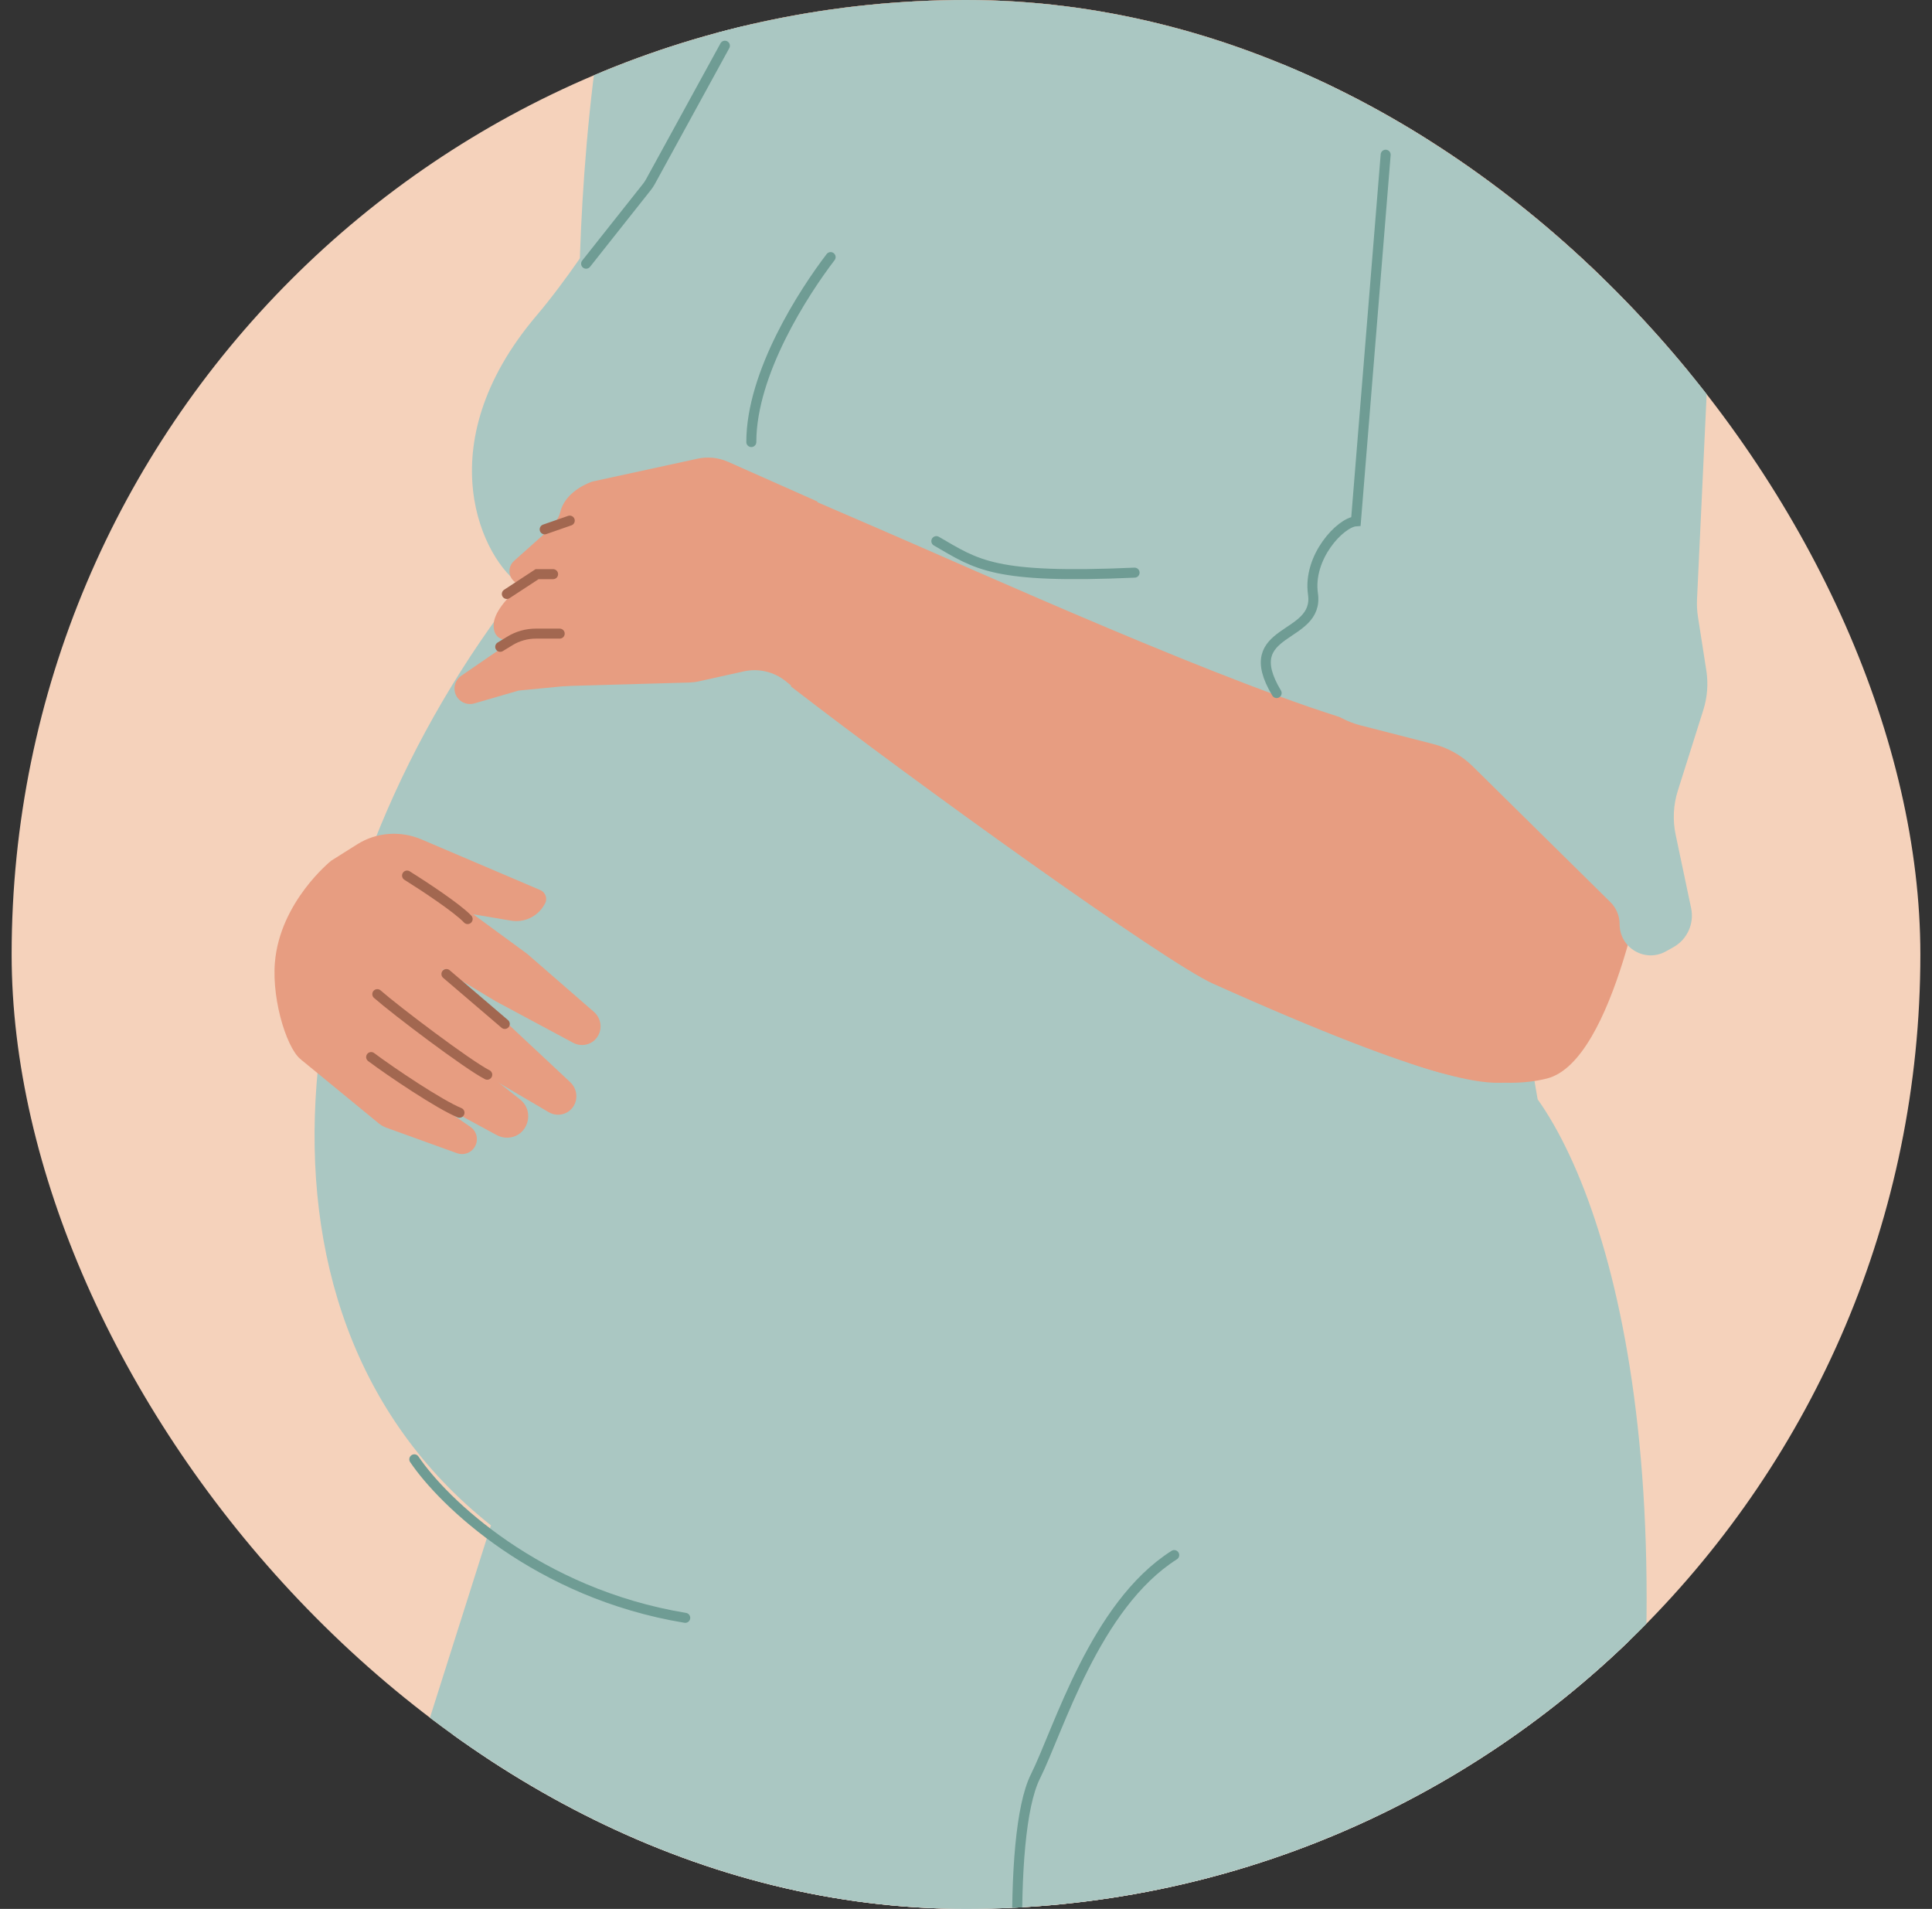 <?xml version="1.0" encoding="utf-8"?>
<svg xmlns="http://www.w3.org/2000/svg" fill="none" height="82" viewBox="0 0 83 82" width="83">
<rect x="0" y="0" width="83" height="82" fill="#333333" stroke="none"/>
<g clip-path="url(#clip0_474_26664)">
<rect fill="#F5D2BB" height="82" rx="41" width="82" x="0.5"/>
<path d="M43.19 76.217L43.19 64.808C43.19 63.8 43.504 62.816 44.087 61.993L47.288 57.476C47.766 56.802 48.407 56.26 49.153 55.902L57.029 52.12L65.758 47.663L68.755 58.99C70.699 68.115 70.275 77.585 67.522 86.5L61.942 104.567C61.744 105.207 61.681 105.88 61.755 106.546L62.436 112.616C63.048 118.079 62.72 123.607 61.465 128.96L59.103 139.032L55.539 161.294L48.742 161.294L46.914 139.43C46.892 139.165 46.848 138.902 46.783 138.645L46.633 138.051C45.212 132.414 44.824 126.567 45.487 120.792L46.881 108.67L46.881 100.664C46.881 100.414 46.861 100.163 46.823 99.915L43.248 76.967C43.21 76.719 43.19 76.468 43.19 76.217Z" fill="#E79D81"/>
<path d="M31.288 -2.264L34.787 -15.633C35.784 -21.387 38.859 -35.282 43.286 -40.336C45.572 -42.946 49.619 -44.871 52.916 -42.928C53.486 -42.592 54.064 -42.257 54.722 -42.325L54.746 -42.328C55.749 -42.433 57.404 -42.606 60.619 -41.365C62.619 -40.593 66.253 -33.903 67.544 -14.347L69.443 1.923C69.577 3.069 69.339 4.227 68.766 5.228L67.849 6.827C66.885 8.507 64.746 9.097 63.057 8.147L62.503 7.835C61.399 7.214 60.013 7.435 59.157 8.368C58.343 9.255 57.043 9.503 55.96 8.978L52.9 7.496C51.986 7.053 50.902 7.161 50.093 7.774C48.694 8.835 46.671 8.298 45.982 6.683L45.813 6.288C45.188 4.823 43.535 4.092 42.03 4.613L41.978 4.631C40.583 5.115 39.043 4.528 38.323 3.24C37.69 2.108 36.41 1.501 35.133 1.728L34.993 1.752C32.663 2.165 30.689 0.025 31.288 -2.264Z" fill="#633620"/>
<path d="M34.852 -8.393L31.349 -7.547C29.506 -7.102 28.016 -5.75 27.394 -3.959L26.404 -1.109C26.251 -0.67 26.154 -0.214 26.115 0.249L24.077 24.296C24.03 24.856 24.067 25.421 24.189 25.971L28.108 43.672C28.295 44.516 28.283 45.391 28.073 46.229L25.574 56.224C25.503 56.506 25.411 56.782 25.297 57.049L24.722 58.404C23.805 60.566 24.341 63.071 26.064 64.668L39.953 77.543C41.917 79.364 44.899 79.53 47.054 77.938L66.611 63.483C68.685 61.951 69.436 59.196 68.428 56.823L62.692 43.317L70.593 2.755C71.162 -0.167 69.334 -3.021 66.441 -3.725L58.937 -5.552L36.9 -8.5C36.216 -8.591 35.522 -8.555 34.852 -8.393Z" fill="#E79D81"/>
<path d="M38.664 10.35C38.712 11.911 38.21 15.514 35.826 17.444" stroke="#A26750" stroke-linecap="round" stroke-width="0.43"/>
<path d="M42.411 10.753C41.763 12.173 40.828 15.689 42.278 18.392" stroke="#A26750" stroke-linecap="round" stroke-width="0.43"/>
<path d="M40.274 87.742C41.672 83.613 43.278 79.984 44.114 78.196C44.434 77.511 44.61 76.768 44.61 76.012L44.61 64.584C44.61 63.452 44.215 62.355 43.493 61.482L35.591 51.924C33.099 48.91 28.249 49.916 27.162 53.673L26.032 57.579L12.124 105.804C11.191 109.037 11.339 112.486 12.543 115.627L13.951 119.299L22.326 141.857L27.152 162.158L34.816 160.727L32.883 141.259C32.858 141.004 32.852 140.748 32.867 140.492L33.484 130.014C33.716 126.071 32.898 122.136 31.114 118.611L27.854 112.174C27.416 111.308 27.446 110.28 27.933 109.442L39.369 89.754C39.739 89.117 40.038 88.441 40.274 87.742Z" fill="#E79D81"/>
<path d="M62.035 36.837C45.316 42.854 34.173 39.677 30.88 38.429C30.269 38.197 29.566 38.355 29.303 38.954C28.209 41.44 27.505 46.848 27.345 49.42C27.306 50.035 27.238 50.647 27.098 51.247L25.18 59.424L20.638 71.483L16.023 83.414C15.883 83.778 15.769 84.151 15.683 84.531L10.342 108.046C10.021 109.46 10.089 110.935 10.54 112.314L12.264 117.585L19.128 140.777C19.283 141.299 19.384 141.835 19.43 142.378L20.044 149.645C20.149 150.885 20.88 151.985 21.982 152.562C22.763 152.97 23.665 153.082 24.522 152.875L28.063 152.022C29.121 151.767 30.22 151.73 31.293 151.913L35.197 152.58C36.955 152.88 38.48 151.347 38.169 149.59L36.677 141.144L33.413 121.565L30.68 112.658C30.033 110.55 30.283 108.269 31.37 106.352L39.407 92.172C39.668 91.711 39.883 91.227 40.048 90.724L42.591 82.998C42.78 82.424 43.614 82.496 43.702 83.093L44.626 89.351L45.575 103.319C45.605 103.749 45.599 104.18 45.559 104.609L43.774 123.694L44.626 141.562L43.984 149.151C43.871 150.488 44.925 151.635 46.267 151.635L49.478 151.635C50.214 151.635 50.946 151.736 51.654 151.936L54.66 152.783C55.605 153.05 56.614 152.98 57.514 152.584C58.855 151.994 59.796 150.753 60.002 149.302L64.071 120.564L64.071 106.895C64.071 106.268 64.145 105.643 64.29 105.033L69.151 84.68C69.265 84.201 69.335 83.713 69.36 83.221L70.382 62.91C70.433 61.913 70.296 60.916 69.981 59.97L66.123 48.403C65.986 47.989 65.882 47.566 65.813 47.135L64.781 40.696L63.938 37.788C63.704 36.982 62.825 36.552 62.035 36.837Z" fill="#F9F5F5"/>
<path d="M43.632 -0.448C40.983 -0.696 36.999 -7.122 36.781 -8.495C35.043 -6.893 27.857 7.892 23.049 13.557C18.277 19.18 20.768 24.114 22.397 25.144C12.488 37.778 9.283 56.16 21.091 65.524L13.413 89.734V95.46H21.091L31.413 102.696L44.074 104.399L53.158 102.696L68.187 104.399V90.778C73.297 66.801 69.763 52.455 66.058 47.222C66.058 47.222 58.858 6.323 62.226 -6.265C59.944 -8.668 53.737 0.496 43.632 -0.448Z" fill="#AAC7C2"/>
<path d="M44.484 92.339C43.689 88.026 43.206 78.861 44.484 76.307C45.477 74.321 47.039 68.958 50.445 66.801" stroke="#6F9C94" stroke-linecap="round" stroke-width="0.43"/>
<path d="M17.799 62.687C19.034 64.52 23.09 68.449 29.438 69.497" stroke="#6F9C94" stroke-linecap="round" stroke-width="0.43"/>
<path d="M31.283 19.84L35.116 21.543L34.035 29.488L33.761 29.266C33.255 28.856 32.589 28.699 31.953 28.84L30.016 29.269C29.884 29.299 29.749 29.315 29.613 29.319L23.614 29.488C22.579 28.314 22.846 26.067 23.383 24.527C23.424 24.41 23.424 24.285 23.395 24.165C23.205 23.404 23.483 22.785 23.842 22.419C23.952 22.307 24.028 22.166 24.064 22.014C24.249 21.232 25.027 20.847 25.397 20.703C25.421 20.693 25.446 20.686 25.471 20.681L29.961 19.705C30.405 19.608 30.868 19.656 31.283 19.84Z" fill="#E79D81"/>
<path d="M59.021 31.286L60.968 32.338C61.51 32.631 61.899 33.144 62.035 33.745L64.923 46.462C63.943 46.634 61.821 46.61 52.106 42.252C50.051 41.33 39.314 33.612 33.98 29.488L35.045 21.543L37.816 22.741C41.758 24.434 53.03 29.557 58.563 31.102C58.724 31.147 58.874 31.207 59.021 31.286Z" fill="#E79D81"/>
<path d="M70.893 36.232C72.525 22.318 72.721 14.206 72.525 7.88C71.326 -4.591 64.457 -6.501 60.812 -5.878C60.548 -5.833 60.3 -5.724 60.094 -5.553C57.093 -3.068 56.381 3.455 56.407 6.503L58.616 31.106L59.356 43.941C59.401 44.722 59.869 45.418 60.606 45.68C62.022 46.182 64.459 46.84 66.465 46.327C69.389 45.579 70.791 36.894 70.884 36.299C70.887 36.276 70.89 36.255 70.893 36.232Z" fill="#E79D81"/>
<path d="M21.206 26.863C21.206 25.792 23.385 24.394 23.761 24.096L23.31 27.131C22.483 27.458 21.206 27.878 21.206 26.863Z" fill="#E79D81"/>
<path d="M22.283 29.664L24.612 29.439L24.289 26.934L22.793 27.209C22.498 27.264 22.218 27.38 21.971 27.549L19.814 29.03C19.494 29.25 19.429 29.697 19.675 29.998C19.844 30.205 20.119 30.291 20.375 30.217L22.283 29.664Z" fill="#E79D81"/>
<path d="M35.684 11.044C34.537 12.545 32.277 16.018 32.277 18.989" stroke="#6F9C94" stroke-linecap="round" stroke-width="0.43"/>
<path d="M22.079 24.099L23.889 22.483L24.34 24.595L22.635 25.095C22.369 25.173 22.084 25.053 21.954 24.808C21.828 24.57 21.88 24.278 22.079 24.099Z" fill="#E79D81"/>
<path d="M23.4 22.739L24.477 22.364" stroke="#A26750" stroke-linecap="round" stroke-width="0.43"/>
<path d="M21.49 27.785L21.906 27.531C22.241 27.326 22.627 27.218 23.02 27.218H24.045" stroke="#A26750" stroke-linecap="round" stroke-width="0.43"/>
<path d="M21.774 25.515L23.073 24.664H23.761" stroke="#A26750" stroke-linecap="round" stroke-width="0.43"/>
<path d="M13.016 45.565C12.403 45.274 11.667 43.059 11.81 41.344C12.029 38.733 14.224 36.977 14.224 36.977C14.224 36.977 17.858 37.526 19.814 39.465C17.646 41.496 14.742 45.488 13.016 45.565Z" fill="#E79D81"/>
<path d="M16.273 48.258L12.952 45.533L13.558 43.099L18.064 46.93L20.21 48.407C20.491 48.6 20.571 48.981 20.392 49.271C20.234 49.529 19.917 49.64 19.634 49.538L16.594 48.44C16.478 48.398 16.369 48.336 16.273 48.258Z" fill="#E79D81"/>
<path d="M15.343 36.271L14.224 36.976L17.242 39.894L19.116 39.309C19.443 39.207 19.791 39.183 20.133 39.241L21.948 39.547C22.516 39.642 23.078 39.383 23.369 38.89L23.408 38.823C23.534 38.611 23.441 38.333 23.212 38.235L18.112 36.06C17.201 35.671 16.168 35.75 15.343 36.271Z" fill="#E79D81"/>
<path d="M22.651 40.976L19.401 38.592L17.691 40.833L21.275 42.999L24.622 44.794C24.97 44.98 25.395 44.891 25.633 44.583C25.895 44.243 25.843 43.752 25.515 43.467L22.651 40.976Z" fill="#E79D81"/>
<path d="M17.488 37.611C18.175 38.04 19.658 39.015 20.09 39.48" stroke="#A26750" stroke-linecap="round" stroke-width="0.43"/>
<path d="M21.921 44.077L17.329 40.227L15.598 42.051L20.356 45.852C20.46 45.935 20.569 46.01 20.682 46.077L23.567 47.772C24.008 48.032 24.566 47.823 24.722 47.341C24.82 47.04 24.732 46.706 24.498 46.487L21.921 44.077Z" fill="#E79D81"/>
<path d="M15.119 41.655L13.437 43.856L18.595 47.272L21.339 48.759C21.489 48.841 21.66 48.879 21.83 48.87C22.676 48.823 23.005 47.749 22.335 47.221L19.68 45.128L15.119 41.655Z" fill="#E79D81"/>
<path d="M16.209 42.705C17.003 43.404 20.099 45.745 20.932 46.166" stroke="#A26750" stroke-linecap="round" stroke-width="0.43"/>
<path d="M15.945 45.408C16.788 46.041 18.878 47.446 19.74 47.798" stroke="#A26750" stroke-linecap="round" stroke-width="0.43"/>
<path d="M19.179 41.842L21.686 43.985" stroke="#A26750" stroke-linecap="round" stroke-width="0.43"/>
<path d="M40.226 23.245C41.987 24.262 42.666 24.87 48.742 24.599" stroke="#6F9C94" stroke-linecap="round" stroke-width="0.43"/>
<path d="M70.6 -1.158C69.252 -3.925 65.253 -5.557 62.355 -6.404C60.987 -6.804 59.541 -6.26 58.664 -5.135L57.8 -4.025C57.569 -3.729 57.384 -3.399 57.252 -3.048L54.658 3.852C54.5 4.271 54.419 4.714 54.419 5.162V15.519L55.674 27.929C55.831 29.482 56.941 30.772 58.453 31.16L61.578 31.962C62.215 32.126 62.798 32.455 63.267 32.917L69.182 38.751C69.437 39.002 69.58 39.345 69.58 39.702C69.58 40.721 70.674 41.364 71.564 40.87L71.887 40.69C72.482 40.359 72.792 39.679 72.652 39.013L71.987 35.856C71.855 35.229 71.887 34.578 72.08 33.967L73.176 30.498C73.349 29.951 73.393 29.37 73.305 28.803L72.946 26.501C72.907 26.254 72.894 26.003 72.905 25.753L73.425 14.676C73.434 14.484 73.429 14.293 73.409 14.102C73.033 10.537 72.317 2.366 70.6 -1.158Z" fill="#AAC7C2"/>
<path d="M28.019 -5.84C30.29 -8.677 34.832 -8.819 36.819 -8.535L31.284 2.531L24.896 11.753C24.991 7.071 25.748 -3.002 28.019 -5.84Z" fill="#AAC7C2"/>
<path d="M31.142 1.964L27.94 7.808C27.898 7.884 27.85 7.957 27.796 8.025L25.18 11.328" stroke="#6F9C94" stroke-linecap="round" stroke-width="0.43"/>
<path d="M59.529 6.646L58.252 22.394C57.589 22.441 56.179 23.926 56.406 25.515C56.69 27.501 53.142 26.934 54.845 29.771" stroke="#6F9C94" stroke-linecap="round" stroke-width="0.43"/>
</g>
<defs>
<clipPath id="clip0_474_26664">
<rect fill="white" height="82" rx="41" width="82" x="0.5"/>
</clipPath>
</defs>
</svg>